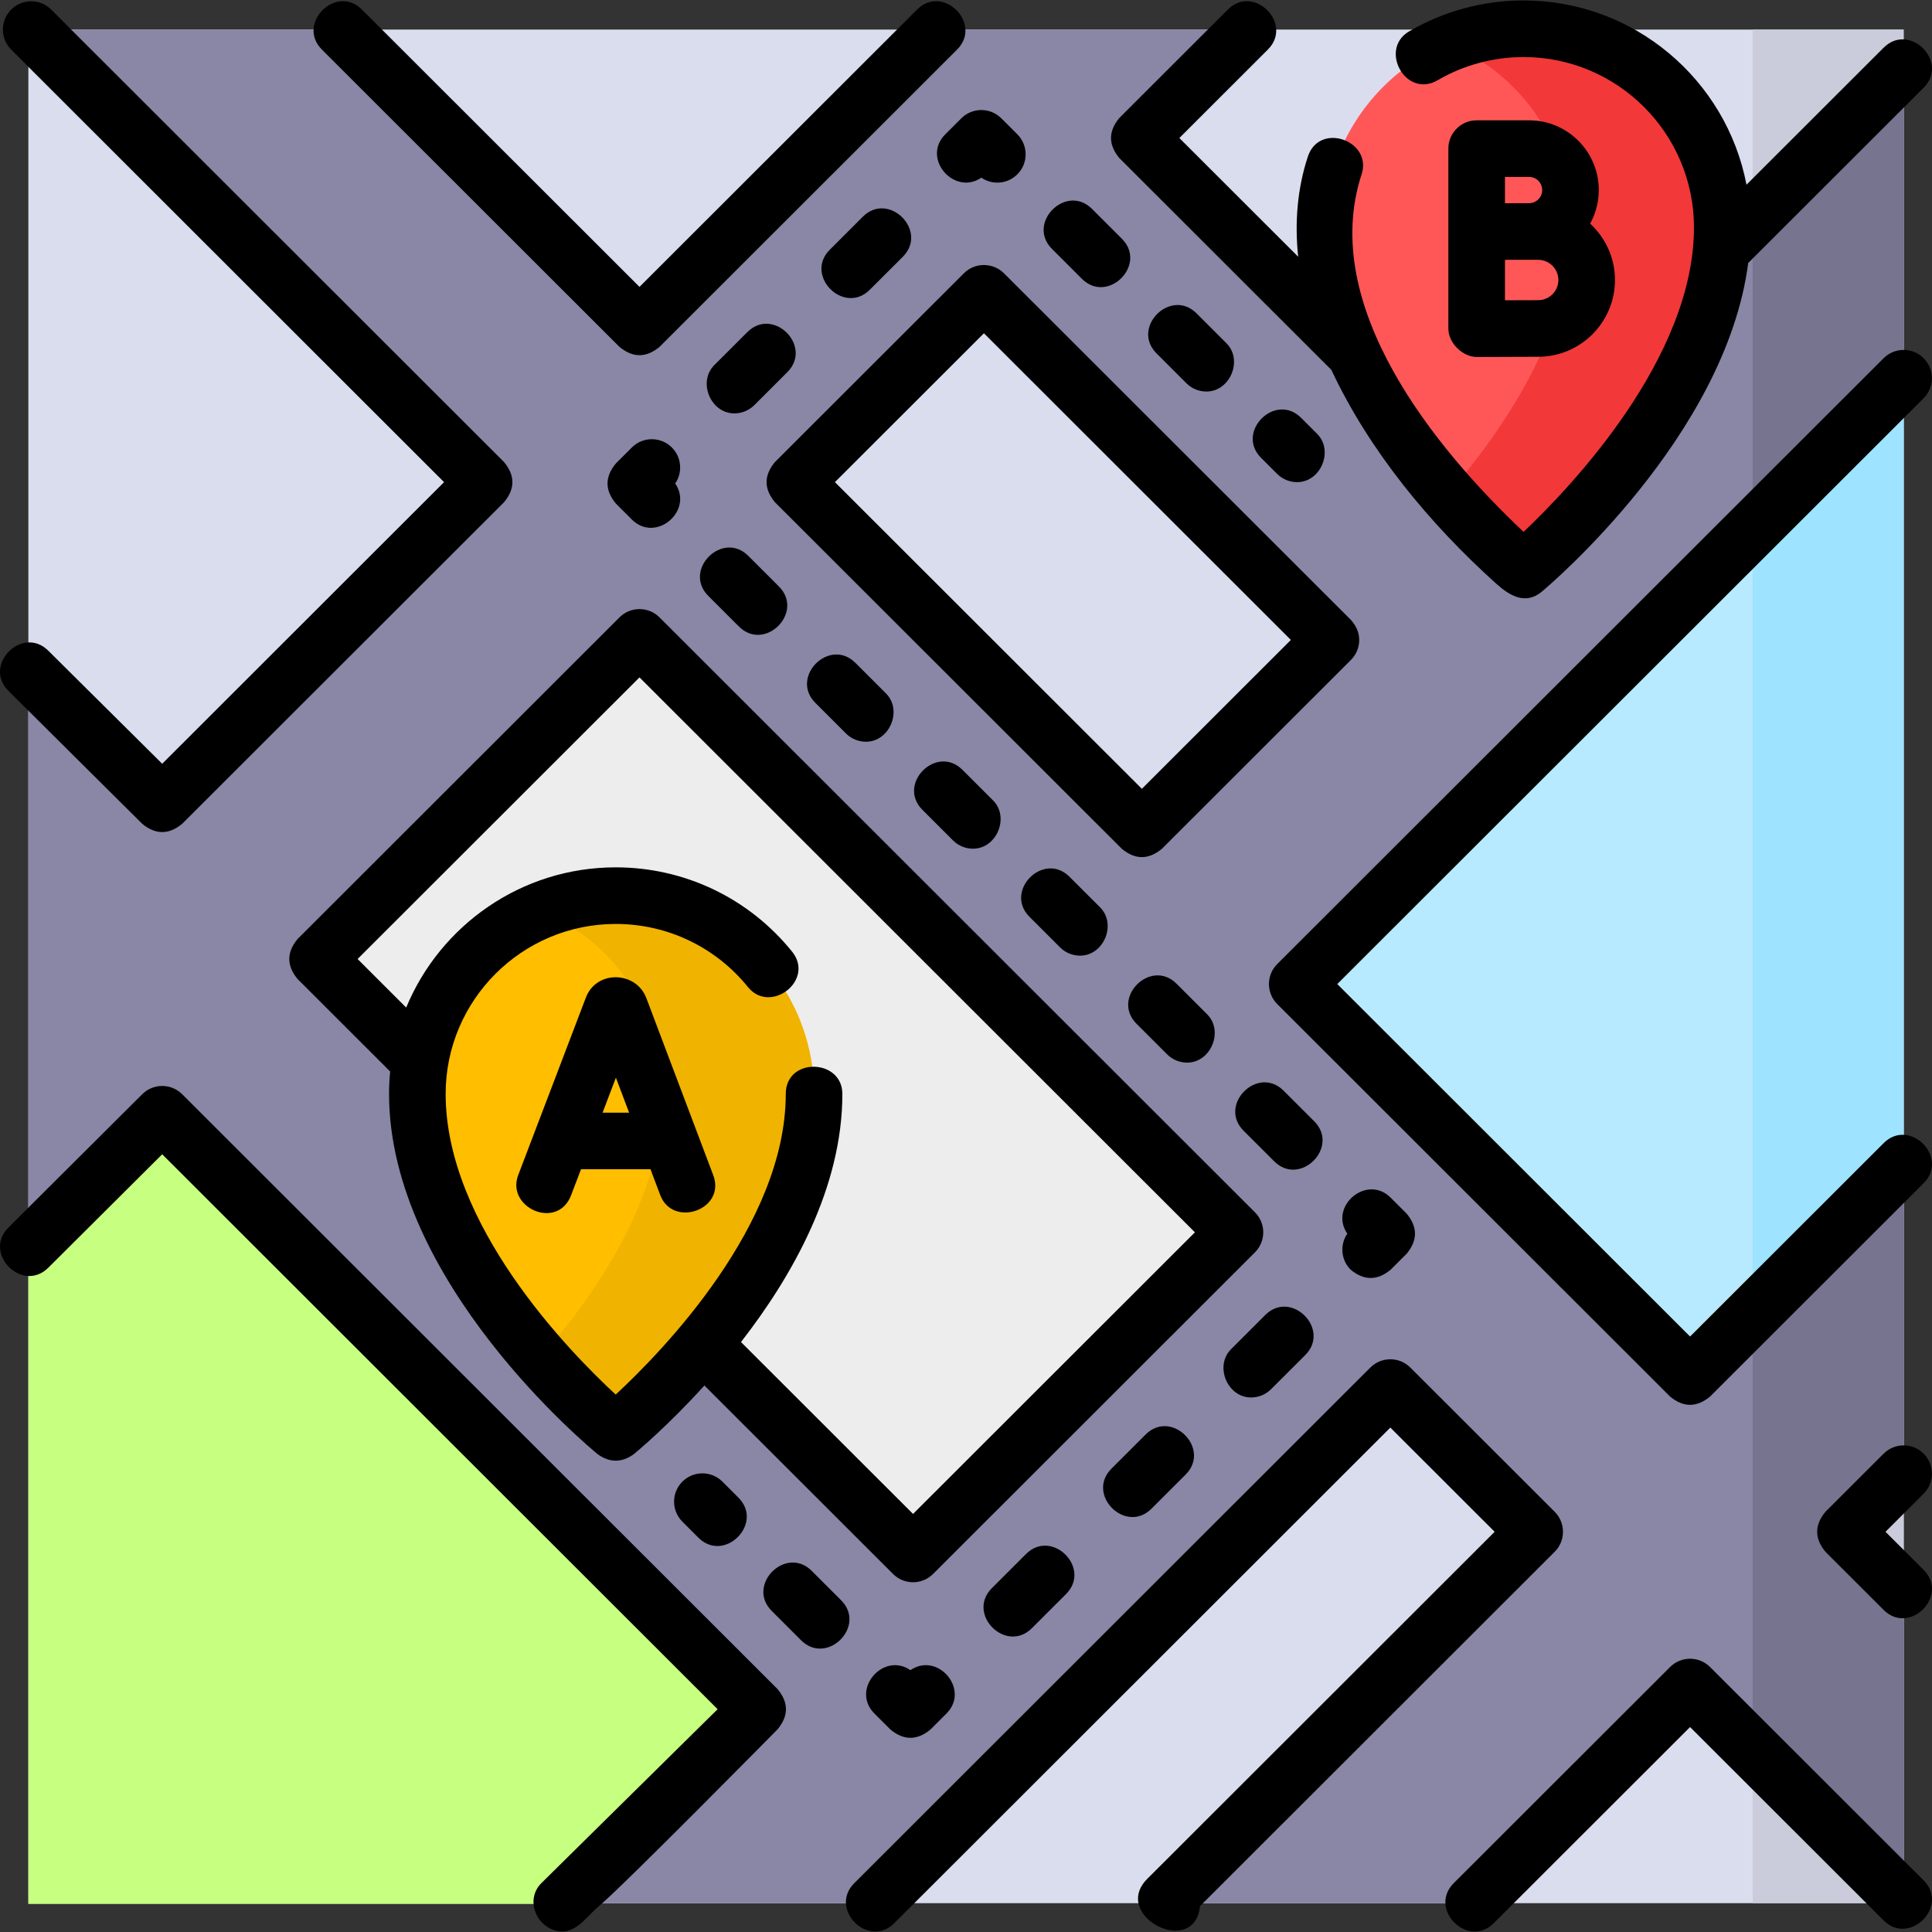 <svg xmlns="http://www.w3.org/2000/svg" id="Layer_1" height="512" viewBox="0 0 512.039 512.039" width="512"><rect x="0" y="0" width="512.039" height="512.039" fill="#333333" stroke="none"/><g><g><g><path d="m7.518 7.838h497v496.561h-497z" fill="#dadded"></path><path d="m464.518 7.838h40v496.561h-40z" fill="#caccdb"></path><path d="m7.518 504.618v-173.739l4.401-4.305 31.068-31.039 157.814 157.674-29.721 29.695-22.302 21.714z" fill="#c7ff80"></path><g><path d="m246.287 83.696h70.824v129.993h-70.824z" fill="#dadded" transform="matrix(.707 -.707 .707 .707 -22.592 242.877)"></path><path d="m145.434 178.844h120.601v223.085h-120.601z" fill="#ededed" transform="matrix(.707 -.707 .707 .707 -145.102 230.683)"></path><path d="m489.102 405.97 15.416-15.402v-82.293l-56.599 56.549-38.254-38.221-41.183-41.146-24.672-24.65 160.708-160.566v-82.293l-110.606 110.508-91.959-91.878 28.765-28.739h-82.366l-78.867 78.797-78.867-78.798h-82.35l4.956 4.968 115.078 114.976-85.315 85.24-27.181-27.157-8.288-8.087v152.881l4.401-4.305 31.067-31.04 157.814 157.675-29.721 29.695-22.302 21.714h82.934l136.77-136.649 38.255 38.221-97.337 97.252 1.177 1.176h80.011l57.332-57.282 56.599 56.549v-82.293zm-228.332-328.246 91.959 91.878-50.102 50.058-91.959-91.878zm-18.786 334.119-157.814-157.675 85.315-85.24 157.814 157.675z" fill="#8986a6"></path><g><path d="m464.518 57.912v42.329 363.46l40 39.965v-403.425-82.293z" fill="#76748f"></path></g></g><path d="m8.268 7.838 4.956 4.968 115.078 114.976-85.315 85.24-27.181-27.157-8.288-8.087m240.834-169.94-78.867 78.797-78.867-78.797m413.9 10.11-110.606 110.508-91.959-91.878 28.765-28.739m173.8 300.436-56.599 56.549-38.254-38.221-41.183-41.146-24.672-24.65 160.708-160.566m0 321.132-15.416-15.402 15.416-15.402zm-113.931 83.026 57.332-57.282 56.599 56.549m-272.806.733 136.77-136.649 38.255 38.221-97.337 97.252 1.177 1.176m-303.059-173.74 4.401-4.305 31.067-31.04 157.814 157.675-29.721 29.695-22.302 21.714m111.993-426.674 91.959 91.878-50.102 50.058-91.959-91.878zm-18.786 334.119-157.814-157.675 85.315-85.24 157.814 157.675z" fill="none"></path><path d="m504.518 308.275-56.599 56.549-104.109-104.017 160.708-160.566z" fill="#b8eaff"></path><path d="m504.518 308.275-40 39.965v-208.035l40-39.964z" fill="#9ee3ff"></path><g><path d="m163.181 237.373c-29.034 0-52.571 23.525-52.571 52.545 0 46.71 52.571 89.705 52.571 89.705s52.571-42.995 52.571-89.705c0-29.02-23.537-52.545-52.571-52.545z" fill="#ffbe00"></path><path d="m163.181 237.373c-7.083 0-13.834 1.409-20 3.947 19.112 7.866 32.571 26.657 32.571 48.598 0 27.111-17.709 52.968-32.571 69.896 10.744 12.237 20 19.809 20 19.809s52.571-42.995 52.571-89.705c0-29.02-23.537-52.545-52.571-52.545z" fill="#f0b300"></path></g><g><path d="m403.793 7.619c-29.083 0-52.659 23.565-52.659 52.633 0 46.789 52.659 90.818 52.659 90.818s52.659-44.03 52.659-90.818c0-29.069-23.576-52.633-52.659-52.633z" fill="#ff5757"></path><path d="m403.793 7.619c-7.082 0-13.832 1.406-20 3.94 19.162 7.871 32.659 26.703 32.659 48.693 0 27.177-17.765 53.42-32.659 70.648 10.748 12.432 20 20.17 20 20.17s52.659-44.029 52.659-90.818c0-29.069-23.576-52.633-52.659-52.633z" fill="#f23838"></path></g></g><path d="m504.518 421.373-15.416-15.403 15.416-15.402z" fill="#caccdb"></path></g><g><path d="m180.848 392.681c-2.929 2.931-2.927 7.679.003 10.606l4.244 4.241c6.859 6.854 17.463-3.754 10.604-10.609l-4.244-4.241c-2.932-2.93-7.681-2.927-10.607.003z"></path><path d="m222.911 424.107-7.775-7.769c-6.859-6.855-17.462 3.758-10.602 10.611l7.775 7.769c6.859 6.854 17.463-3.757 10.602-10.611z"></path><path d="m241.293 442.648c-7.218-4.962-15.9 5.141-9.547 11.489l4.244 4.241c3.534 2.927 7.068 2.927 10.603.001l4.245-4.241c6.352-6.346-2.329-16.456-9.545-11.49z"></path><path d="m271.933 411.859-9.057 9.048c-6.861 6.854 3.743 17.465 10.602 10.611l9.057-9.048c6.86-6.854-3.742-17.465-10.602-10.611z"></path><path d="m303.629 380.19-9.057 9.048c-6.861 6.854 3.743 17.465 10.602 10.611l9.057-9.048c6.861-6.854-3.743-17.466-10.602-10.611z"></path><path d="m331.571 370.374c1.918 0 3.837-.731 5.301-2.194l9.056-9.048c6.861-6.854-3.743-17.466-10.602-10.611l-9.056 9.048c-4.456 4.451-.998 12.805 5.301 12.805z"></path><path d="m357.96 336.505c3.535 2.931 7.07 2.934 10.606.007l4.245-4.24c2.933-3.537 2.934-7.075.001-10.612l-4.245-4.241c-6.349-6.342-16.444 2.332-11.488 9.546-2.005 2.919-1.712 6.944.881 9.54z"></path><path d="m314.626 281.626c6.299 0 9.757-8.354 5.301-12.806l-8.106-8.1c-6.859-6.854-17.462 3.757-10.602 10.611l8.106 8.1c1.465 1.464 3.383 2.195 5.301 2.195z"></path><path d="m229.506 196.581c6.299 0 9.757-8.354 5.301-12.806l-8.106-8.1c-6.86-6.853-17.462 3.758-10.602 10.611l8.106 8.1c1.464 1.464 3.382 2.195 5.301 2.195z"></path><path d="m257.879 224.93c6.299 0 9.757-8.354 5.301-12.806l-8.106-8.1c-6.859-6.854-17.462 3.758-10.602 10.611l8.106 8.1c1.465 1.464 3.382 2.195 5.301 2.195z"></path><path d="m286.253 253.278c6.299 0 9.757-8.354 5.301-12.806l-8.106-8.1c-6.859-6.854-17.462 3.758-10.602 10.611l8.106 8.1c1.465 1.463 3.383 2.195 5.301 2.195z"></path><path d="m187.725 157.939 8.106 8.1c6.858 6.854 17.462-3.757 10.602-10.611l-8.106-8.1c-6.859-6.856-17.462 3.757-10.602 10.611z"></path><path d="m348.301 297.169-8.106-8.1c-6.858-6.856-17.462 3.758-10.602 10.611l8.106 8.1c6.859 6.855 17.463-3.757 10.602-10.611z"></path><path d="m178.065 118.602c-2.928-2.929-7.677-2.934-10.606-.005l-4.245 4.241c-2.933 3.538-2.932 7.075.001 10.612l4.245 4.24c6.349 6.341 16.443-2.334 11.487-9.548 2.006-2.919 1.713-6.943-.882-9.54z"></path><path d="m194.621 109.561c1.918 0 3.837-.731 5.301-2.194l8.745-8.737c6.861-6.854-3.744-17.467-10.602-10.611l-8.745 8.737c-4.456 4.451-.998 12.805 5.301 12.805z"></path><path d="m230.528 76.787 8.745-8.737c6.861-6.854-3.743-17.466-10.602-10.611l-8.745 8.737c-6.861 6.854 3.743 17.465 10.602 10.611z"></path><path d="m250.534 35.595c-6.404 6.398 2.421 16.397 9.544 11.491 2.925 2.011 6.952 1.716 9.551-.884 2.928-2.931 2.926-7.679-.005-10.606l-4.244-4.24c-2.928-2.926-7.673-2.925-10.601-.001z"></path><path d="m319.738 103.768c6.299 0 9.757-8.354 5.301-12.806l-7.916-7.909c-6.859-6.854-17.462 3.758-10.602 10.611l7.916 7.909c1.464 1.463 3.382 2.195 5.301 2.195z"></path><path d="m286.729 73.89c6.858 6.854 17.462-3.757 10.602-10.611l-7.916-7.909c-6.858-6.856-17.462 3.758-10.602 10.611z"></path><path d="m343.774 127.783c6.3 0 9.755-8.355 5.3-12.807l-4.245-4.24c-6.861-6.852-17.46 3.76-10.6 10.613l4.245 4.24c1.464 1.462 3.382 2.194 5.3 2.194z"></path><path d="m453.22 441.812c-2.928-2.926-7.674-2.926-10.602 0l-57.332 57.281c-6.861 6.854 3.743 17.465 10.602 10.611l52.031-51.985 51.298 51.252c6.858 6.853 17.463-3.757 10.602-10.611z"></path><path d="m509.824 385.268c-2.928-2.93-7.677-2.933-10.606-.005l-15.416 15.401c-2.932 3.537-2.932 7.074 0 10.611l15.416 15.402c6.858 6.854 17.462-3.757 10.602-10.611l-10.105-10.097 10.105-10.096c2.93-2.926 2.931-7.674.004-10.605z"></path><path d="m334.799 326.604c0-1.99-.791-3.899-2.199-5.306l-157.814-157.675c-2.928-2.926-7.674-2.926-10.602 0l-85.315 85.239c-2.932 3.537-2.932 7.074 0 10.611l24.537 24.515c-.192 1.951-.295 3.929-.295 5.93 0 49.693 53.064 93.663 55.323 95.511 3.165 2.259 6.331 2.259 9.496 0 .855-.699 8.987-7.435 18.764-18.226l49.99 49.946c1.464 1.463 3.383 2.194 5.301 2.194s3.837-.731 5.301-2.194l85.314-85.239c1.408-1.407 2.199-3.316 2.199-5.306zm-92.815 74.638-45.599-45.559c13.566-17.442 26.866-40.885 26.866-65.764 0-9.386-15-9.813-15 0 0 34.61-32.629 68.154-45.075 79.688-12.457-11.521-45.066-45-45.066-79.688 0-24.838 20.219-45.045 45.071-45.045 13.675 0 26.456 6.103 35.066 16.743 5.904 7.296 17.833-1.808 11.66-9.436-11.472-14.177-28.503-22.308-46.727-22.308-25.018 0-46.504 15.371-55.526 37.158l-12.875-12.863 74.704-74.638 147.203 147.073z"></path><path d="m414.237 405.971c0-1.99-.791-3.899-2.199-5.306l-38.255-38.221c-2.928-2.926-7.674-2.926-10.602 0l-136.77 136.649c-6.861 6.854 3.744 17.467 10.602 10.611l131.47-131.353 27.644 27.619-92.027 91.945c-9.814 9.801 12.453 21.246 13.937 7.279l94.003-93.919c1.406-1.405 2.197-3.314 2.197-5.304z"></path><path d="m48.288 290.009c-2.928-2.926-7.674-2.926-10.602 0l-35.412 35.288c-6.932 6.781 3.555 17.504 10.488 10.725l30.225-30.105 147.203 147.073-46.645 46.036c-4.7 4.575-1.121 12.531 5.233 12.873 4.12.222 7.199-4.44 9.879-6.652 6.29-5.19 47.444-46.952 47.444-46.952 2.932-3.537 2.932-7.074 0-10.611z"></path><path d="m164.184 91.941c3.534 2.926 7.068 2.926 10.602 0l78.866-78.797c6.861-6.854-3.743-17.466-10.602-10.611l-73.565 73.501-73.566-73.501c-6.86-6.853-17.462 3.758-10.602 10.611z"></path><path d="m360.193 170.344c.214-2.178-.507-4.194-2.162-6.047l-91.96-91.878c-2.805-2.803-7.593-3.007-10.602 0l-50.103 50.058c-2.932 3.537-2.932 7.074 0 10.611l91.96 91.879c3.534 2.926 7.068 2.926 10.602 0l50.103-50.059c1.232-1.231 1.991-2.846 2.162-4.564zm-57.566 38.715-81.349-81.277 39.491-39.456 81.349 81.276z"></path><path d="m12.755 172.41c-6.94-6.773-17.415 3.965-10.475 10.736l35.405 35.181c3.534 2.926 7.068 2.926 10.602 0l85.315-85.24c2.932-3.537 2.932-7.074 0-10.611l-115.068-114.967-4.956-4.968c-2.925-2.931-7.674-2.938-10.607-.012s-2.938 7.674-.013 10.606l4.965 4.977 109.768 109.67-74.704 74.638z"></path><path d="m352.857 98.038c10.107 21.54 26.035 40.761 43.657 56.625 3.348 3.012 7.677 5.852 12.09 2.161 2.116-1.769 48.777-41.288 54.724-87.123l46.491-46.448c6.861-6.854-3.743-17.466-10.602-10.611l-36.346 36.312c-5.305-27.773-29.771-48.835-59.078-48.835-10.674 0-21.163 2.833-30.332 8.193-8.103 4.735-.901 17.902 7.57 12.949 6.874-4.019 14.746-6.143 22.763-6.143 24.9 0 45.158 20.246 45.158 45.133 0 34.687-32.648 68.879-45.167 80.713-23.483-22.143-54.333-59.926-42.921-94.765 2.923-8.919-11.199-13.997-14.254-4.67-2.807 8.566-3.503 17.571-2.552 26.513l-31.494-31.465 23.454-23.434c6.861-6.854-3.743-17.466-10.602-10.611l-28.765 28.739c-2.932 3.537-2.932 7.074 0 10.611z"></path><path d="m509.824 94.94c-2.928-2.93-7.677-2.933-10.606-.005l-160.709 160.566c-2.961 2.959-2.896 7.719 0 10.611l104.109 104.017c3.534 2.926 7.068 2.926 10.602 0l56.599-56.549c6.861-6.854-3.744-17.467-10.602-10.611l-51.298 51.253-93.498-93.415 155.397-155.261c2.932-2.927 2.933-7.677.006-10.606z"></path><path d="m171.279 264.463c-2.78-7.15-13.268-7.411-16.024-.02l-17.907 46.976c-3.311 8.687 10.429 14.757 14.016 5.344l2.619-6.871h18.42l2.587 6.85c3.319 8.778 17.499 3.88 14.033-5.301zm-11.579 30.429 3.535-9.272 3.502 9.272z"></path><path d="m405.235 31.885h-13.875c-4.143 0-7.5 3.357-7.5 7.5v21.977.035 25.714c0 3.735 3.732 7.5 7.533 7.5.002 0 12.751-.057 16.265-.057 11.226 0 20.358-9.127 20.358-20.346 0-5.908-2.548-11.219-6.585-14.94 1.46-2.643 2.295-5.676 2.295-8.902 0-10.19-8.295-18.481-18.491-18.481zm0 15c1.925 0 3.491 1.562 3.491 3.481s-1.566 3.482-3.491 3.482c-1.019 0-2.939.005-5.03.013h-1.345v-6.977h6.375zm2.423 32.669c-1.653 0-5.344.013-8.798.025v-10.712c.459-.002.917-.003 1.367-.005h7.431c2.955 0 5.358 2.398 5.358 5.347 0 2.947-2.403 5.345-5.358 5.345z"></path></g></g></svg>